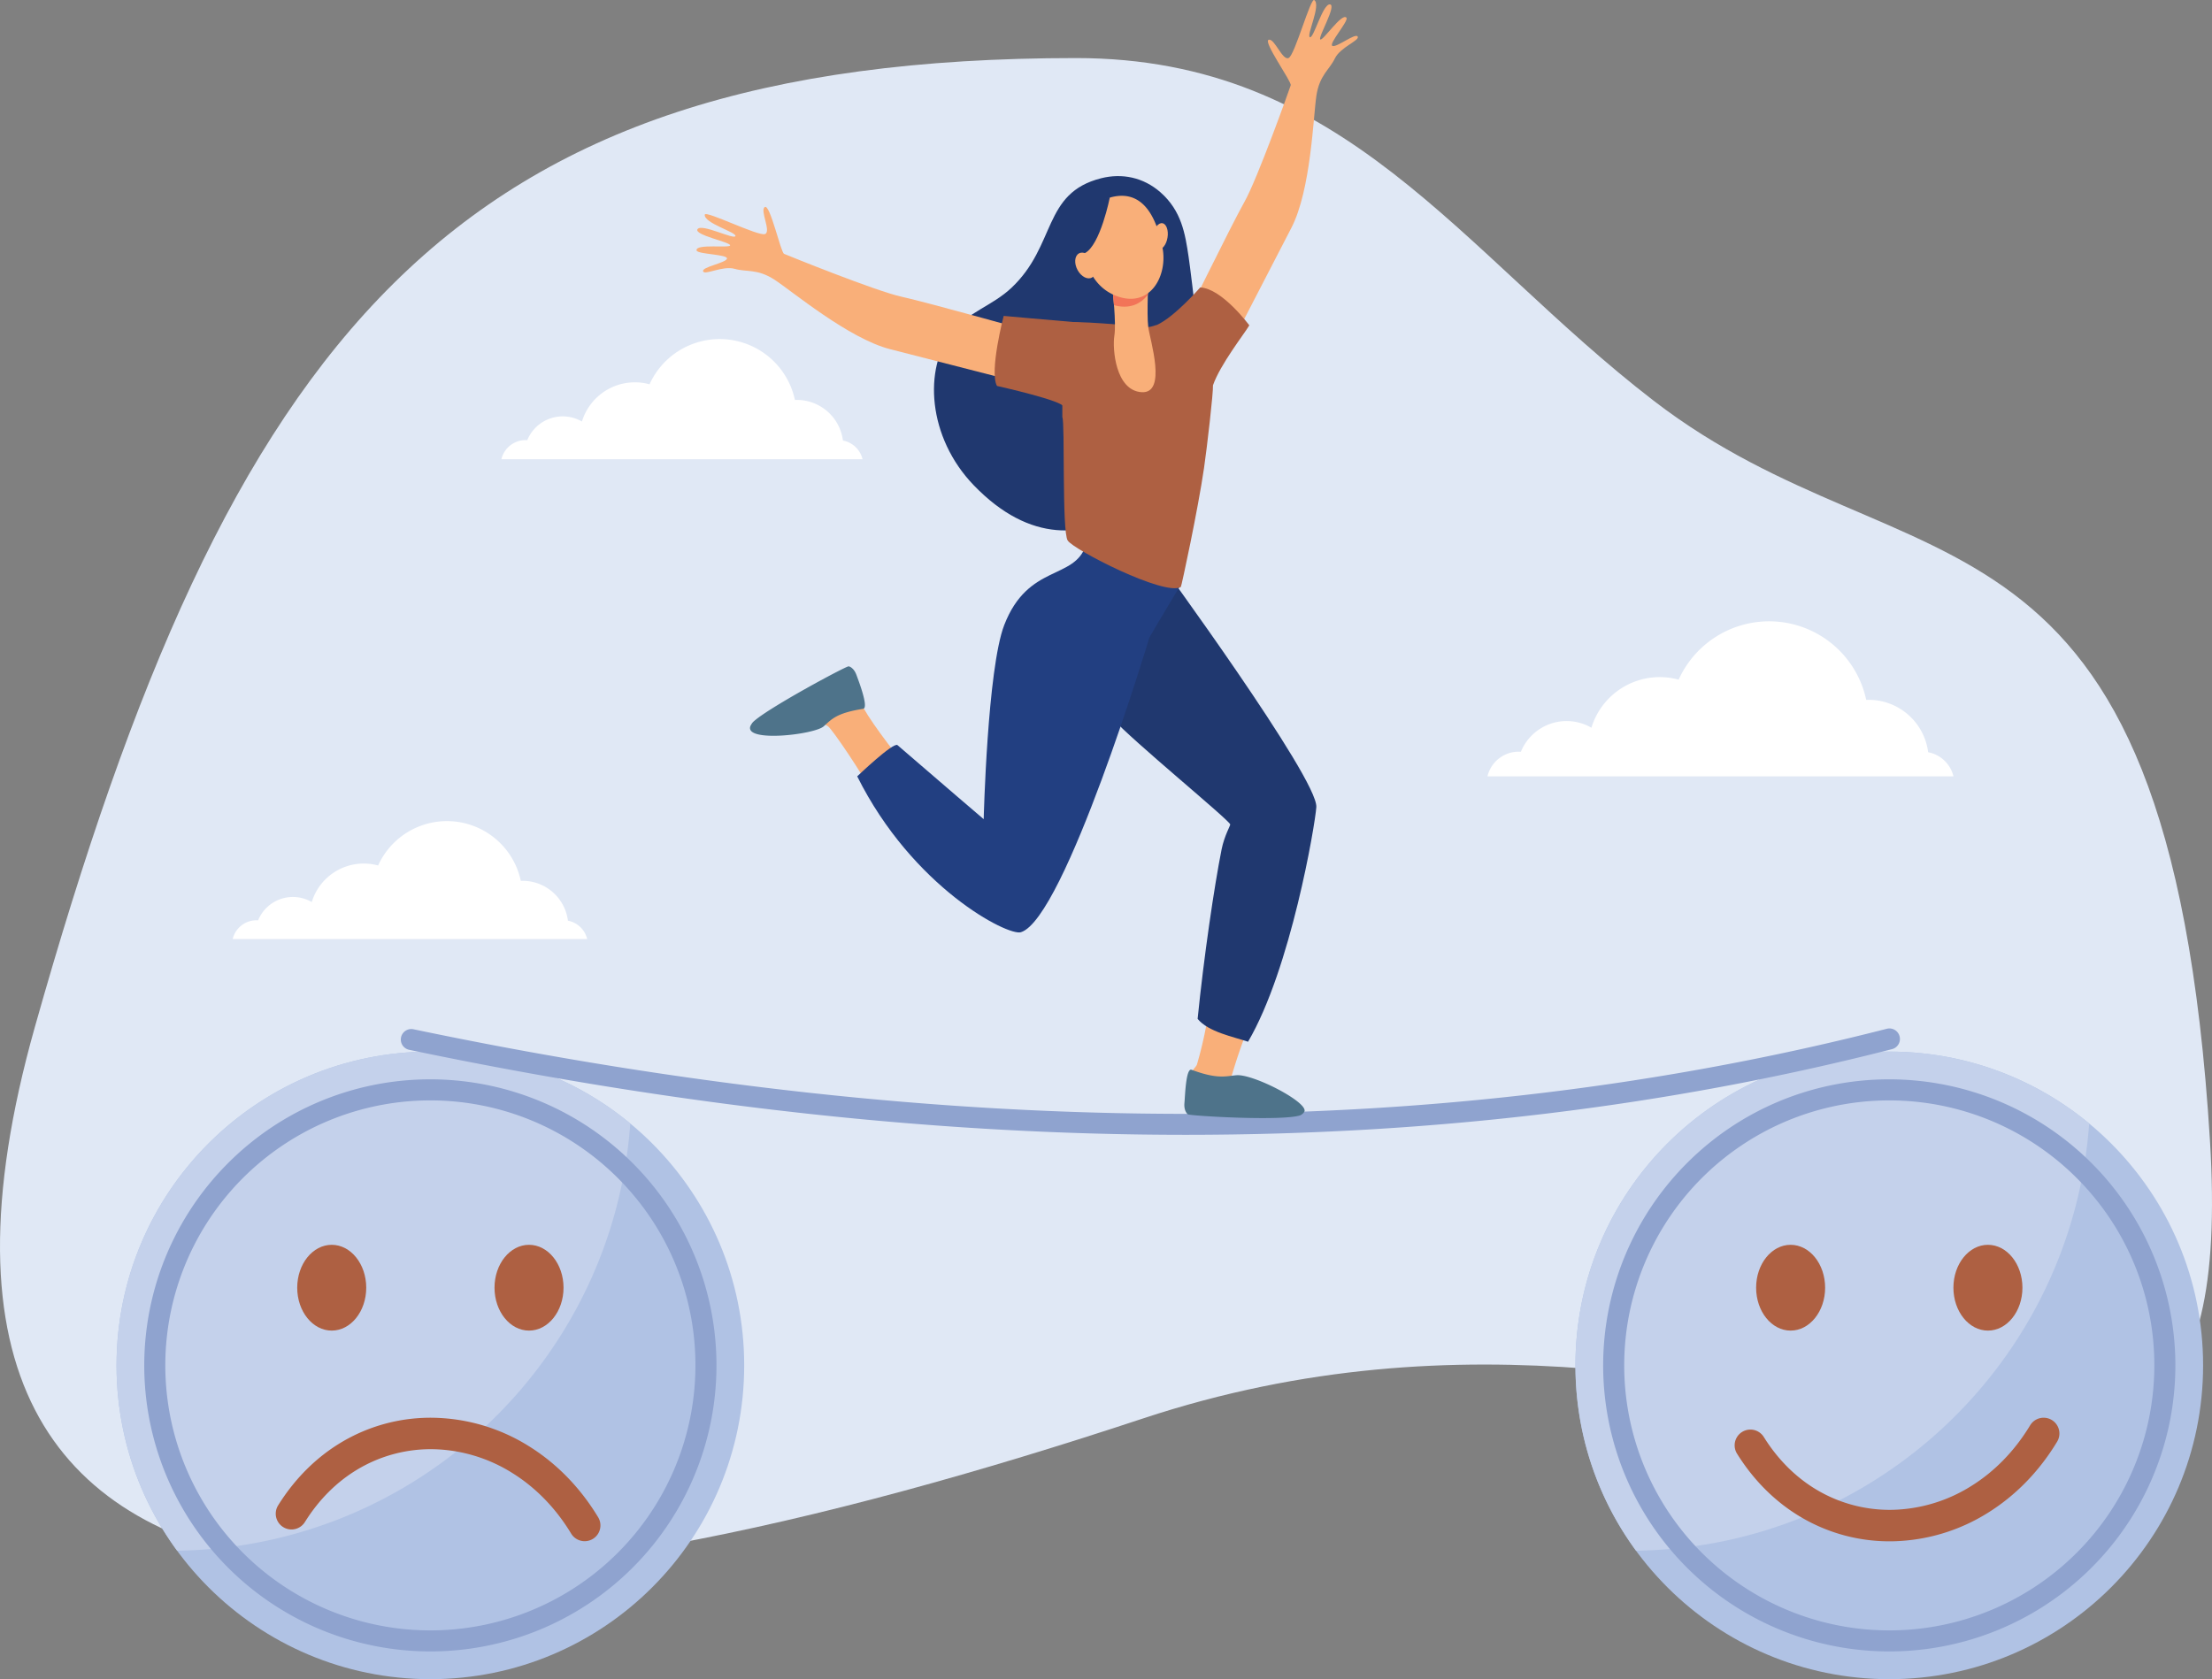 <?xml version="1.0" encoding="UTF-8"?> <svg xmlns="http://www.w3.org/2000/svg" viewBox="0 0 2072.21 1573.387"><rect x="0" y="0" width="2072.21" height="1573.387" fill="#808080" stroke="none"/> <defs> <style> .cls-1 { fill: #e0e8f5; } .cls-1, .cls-10, .cls-11, .cls-2, .cls-3, .cls-4, .cls-5, .cls-6, .cls-7, .cls-8, .cls-9 { fill-rule: evenodd; } .cls-2 { fill: #fff; } .cls-3 { fill: #b0c2e4; } .cls-4 { fill: #c4d1eb; } .cls-5 { fill: #8fa3cf; } .cls-6 { fill: #ae6042; } .cls-7 { fill: #20386f; } .cls-8 { fill: #f9af79; } .cls-9 { fill: #4e738a; } .cls-10 { fill: #223f81; } .cls-11 { fill: #f27458; } </style> </defs> <g id="Слой_2" data-name="Слой 2"> <g id="Layer_1" data-name="Layer 1"> <g> <path class="cls-1" d="M1008.034,54.405c252.484,0,358.86,180.654,541.137,321.086,241.252,185.864,482.479,64.871,521.111,692.872,34.374,558.938-394.614,60.507-999.478,260.728C465.95,1529.311-150.09,1609.938,32.704,962.138,215.506,314.339,421.379,54.405,1008.034,54.405Z"></path> <path class="cls-2" d="M808.037,430.305h-338.333a23.314,23.314,0,0,1,22.68-17.929c.526,0,1.06.024,1.586.064a35.852,35.852,0,0,1,51.195-17.459,51.861,51.861,0,0,1,63.336-34.905,72.097,72.097,0,0,1,136.19,14.684c.59-.02,1.164-.04,1.754-.04a43.583,43.583,0,0,1,43.224,38.058A23.324,23.324,0,0,1,808.037,430.305Z"></path> <path class="cls-2" d="M1830.011,727.455h-436.554a30.088,30.088,0,0,1,29.265-23.13c.678,0,1.371.028,2.049.076a46.277,46.277,0,0,1,66.062-22.52,66.919,66.919,0,0,1,81.719-45.041,93.025,93.025,0,0,1,175.724,18.949c.757-.024,1.507-.052,2.256-.052a56.226,56.226,0,0,1,55.772,49.106A30.114,30.114,0,0,1,1830.011,727.455Z"></path> <path class="cls-2" d="M550.076,879.893H217.986a22.887,22.887,0,0,1,22.265-17.602c.518,0,1.037.024,1.555.064a35.193,35.193,0,0,1,50.254-17.132,50.888,50.888,0,0,1,62.165-34.263,70.767,70.767,0,0,1,133.68,14.421c.574-.024,1.14-.048,1.714-.048a42.773,42.773,0,0,1,42.426,37.356A22.91,22.91,0,0,1,550.076,879.893Z"></path> <path class="cls-3" d="M2063.872,1279.362c0,162.387-131.631,294.025-293.976,294.025-162.379,0-294.01-131.639-294.01-294.025,0-162.362,131.631-293.993,294.01-293.993C1932.242,985.368,2063.872,1116.999,2063.872,1279.362Z"></path> <path class="cls-4" d="M1532.646,1453.004c225.156-3.108,408.557-178.474,424.5-400.282a292.754,292.754,0,0,0-187.25-67.353c-162.379,0-294.01,131.631-294.01,293.993A292.886,292.886,0,0,0,1532.646,1453.004Z"></path> <path class="cls-5" d="M1769.879,1011.34a268.026,268.026,0,1,1-189.53,78.507,267.206,267.206,0,0,1,189.53-78.507Zm175.58,92.458a248.307,248.307,0,1,0,72.728,175.579A247.515,247.515,0,0,0,1945.459,1103.798Z"></path> <path class="cls-6" d="M1677.462,1166.385c17.856,0,32.325,17.992,32.325,40.193,0,22.194-14.469,40.187-32.325,40.187-17.842,0-32.318-17.992-32.318-40.187,0-22.201,14.477-40.193,32.318-40.193Zm184.835,0c17.849,0,32.325,17.992,32.325,40.193,0,22.194-14.476,40.187-32.325,40.187s-32.326-17.992-32.326-40.187C1829.971,1184.377,1844.449,1166.385,1862.297,1166.385Z"></path> <path class="cls-6" d="M1627.255,1362.085a14.771,14.771,0,1,1,25.088-15.601c13.376,21.444,30.157,37.747,48.811,49.011a133.595,133.595,0,0,0,72.258,19.196,144.943,144.943,0,0,0,73.372-22.361c21.142-13.177,40.179-32.166,55.038-56.768a14.78,14.78,0,0,1,25.318,15.259c-17.347,28.746-39.756,51.02-64.747,66.597a174.6,174.6,0,0,1-88.399,26.753,162.815,162.815,0,0,1-88.098-23.365C1663.384,1407.222,1643.215,1387.683,1627.255,1362.085Z"></path> <path class="cls-3" d="M697.165,1279.362c0,162.387-131.631,294.025-293.978,294.025-162.378,0-294.009-131.639-294.009-294.025,0-162.362,131.631-293.993,294.009-293.993C565.534,985.368,697.165,1116.999,697.165,1279.362Z"></path> <path class="cls-4" d="M165.946,1453.004c225.148-3.108,408.557-178.474,424.492-400.282a292.756,292.756,0,0,0-187.251-67.353c-162.378,0-294.009,131.631-294.009,293.993A292.84,292.84,0,0,0,165.946,1453.004Z"></path> <path class="cls-5" d="M403.171,1011.34a268.025,268.025,0,1,1-189.53,78.507,267.24,267.24,0,0,1,189.53-78.507Zm175.58,92.458a248.308,248.308,0,1,0,72.727,175.579A247.499,247.499,0,0,0,578.751,1103.798Z"></path> <path class="cls-6" d="M310.762,1166.385c17.849,0,32.326,17.992,32.326,40.193,0,22.194-14.477,40.187-32.326,40.187-17.849,0-32.326-17.992-32.326-40.187,0-22.201,14.477-40.193,32.326-40.193Zm184.827,0c17.857,0,32.326,17.992,32.326,40.193,0,22.194-14.469,40.187-32.326,40.187-17.849,0-32.326-17.992-32.326-40.187C463.263,1184.377,477.74,1166.385,495.589,1166.385Z"></path> <path class="cls-6" d="M260.547,1410.531a14.773,14.773,0,0,0,25.087,15.608c13.377-21.452,30.158-37.755,48.812-49.011a133.573,133.573,0,0,1,72.265-19.204,145.025,145.025,0,0,1,73.365,22.361c21.149,13.185,40.187,32.166,55.038,56.775a14.783,14.783,0,0,0,25.318-15.267c-17.347-28.738-39.748-51.012-64.747-66.589a174.601,174.601,0,0,0-88.4-26.753,162.745,162.745,0,0,0-88.097,23.357C296.676,1365.394,276.507,1384.933,260.547,1410.531Z"></path> <path class="cls-5" d="M383.393,983.686a9.836,9.836,0,1,1,4.002-19.26q379.359,79.376,724.417,79.248,344.742-.119,655.66-79.694a9.858,9.858,0,1,1,4.854,19.108q-313.006,80.105-660.515,80.236Q764.607,1063.456,383.393,983.686Z"></path> <path class="cls-7" d="M1113.486,240.615c-3.212-21.5-6.553-43.04-26.387-60.459-16.039-14.054-36.017-18.056-55.491-13.153-55.166,13.895-41.812,62.786-84.031,102.645-18.048,16.988-40.991,22.847-55.755,41.581-26.713,33.749-22.999,98.508,20.472,143.529,106.456,110.311,205.817-26.47,212.928-58.912C1130.514,371.736,1115.559,254.458,1113.486,240.615Z"></path> <path class="cls-8" d="M1133.208,940.925a378.732,378.732,0,0,1-11.989,56.8c-.526,1.427-5.604,6.848-6.154,8.267,4.512,34.215.988,18.846,21.357,32.246-5.094-17.067,9.909-1.842,10.945-5.764a513.275,513.275,0,0,1,22.465-70.822C1153.369,960.671,1147.032,950.635,1133.208,940.925Z"></path> <path class="cls-7" d="M1084.676,524.584l-107.444,74.341s47.241,54.145,64.971,74.29c17.713,20.137,108.942,94.745,110.274,99.249.295.869-5.541,10.722-8.076,23.422-6.856,34.295-16.7,101.258-22.456,158.807,10.021,12.245,33.426,16.741,47.241,21.404,40.05-68.255,62.842-203.417,63.958-219.832C1234.866,729.632,1084.676,524.584,1084.676,524.584Z"></path> <path class="cls-8" d="M775.863,680.68c3.771,2.762,32.015,43.977,43.734,66.649,11.128-10.021,17.187-20.814,30.118-28.392-13.066-14.584-39.612-50.498-42.657-59.585-7.199-21.464-12.484-23.912-12.484-23.912s-67.641,36.352-71.403,44.208C719.422,687.417,760.668,669.165,775.863,680.68Z"></path> <path class="cls-9" d="M808.579,664.167c5.517-.837-4.113-25.952-6.25-31.704-2.352-6.517-6.361-7.98-7.342-8.092-2.615-.183-77.814,40.27-89.731,52.371a16.711,16.711,0,0,0-2.335,3.743c-5.333,15.45,60.259,7.82,68.765.048C779.243,673.737,783.731,668.097,808.579,664.167Z"></path> <path class="cls-10" d="M1104.941,549.93l-86.678-43.526c.335.247-.789,3.795-.869,4.05-10.611,33.426-54.36,17.422-76.665,75.322-15.72,40.82-19.204,181.79-19.204,181.79s-39.405-33.629-80.747-69.375c-3.795-3.213-37.739,29.241-37.739,29.241,52.064,104.359,141.317,149.863,153.354,146.052,41.031-12.715,120.446-276.121,120.359-276.141C1085.632,581.909,1104.941,549.93,1104.941,549.93Z"></path> <path class="cls-8" d="M977.048,313.609s-107.986-30.221-132.117-35.495c-24.139-5.189-107.221-38.878-110.394-40.258-3.189-1.475-13.122-46.894-18.041-43.869-4.918,3.029,6.258,22.982.183,25.318-6.106,2.423-55.891-22.473-56.449-18.184-1.044,7.972,29.871,16.454,28.723,20.085-1.164,3.623-31.417-11.914-35.459-6.549-4.034,5.46,30.045,11.99,30.492,15.143.502,3.073-32.932-1.79-31.417,4.911.829,3.591,29.846,3.583,28.443,7.697-1.411,4.113-23.684,7.685-22.361,11.826,1.355,4.061,18.319-5.557,29.616-2.316,11.256,3.236,21.173-.374,37.483,10.291,16.327,10.674,69.427,55.157,108.194,64.995,38.751,9.925,124.385,31.915,124.385,31.915Z"></path> <path class="cls-8" d="M1104.279,311.389s49.361-100.78,61.495-122.192c12.188-21.492,42.322-105.926,43.374-109.302,1.068-3.292-26.188-40.971-20.662-42.613,5.532-1.642,12.93,19.957,18.773,17.028,5.844-2.926,20.416-56.672,23.963-54.228,6.641,4.528-7.613,33.239-4.121,34.773,3.508,1.539,12.014-31.333,18.758-30.747,6.712.586-11.089,30.356-9.065,32.756,2.01,2.487,20.648-25.765,24.594-20.177,2.152,3.053-17.195,24.681-13.162,26.327,4.034,1.738,21.517-12.448,23.661-8.765,2.152,3.683-16.343,9.925-21.405,20.567-5.046,10.562-14.356,15.557-17.274,34.833-2.918,19.28-5.046,88.468-23.493,123.959-18.447,35.578-58.976,114.077-58.976,114.077Z"></path> <path class="cls-6" d="M1127.947,438.468c2.799-19.212,8.77-70.961,8.371-77.43,6.903-19.71,29.225-48.006,34.039-56.185,0,0-25.445-34.518-45.981-35.535,0,0-23.644,27.3-40.401,35.072-.223-.136-5.914,2.192-8.298,1.965-15.617-1.076-70.049-6.425-80.452-3.91l-.016,88.432c2.591,5.305-.495,106.775,4.99,115.56,5.484,8.697,90.807,52.391,106.001,43.574C1106.79,549.683,1122.319,477.243,1127.947,438.468Z"></path> <path class="cls-6" d="M1022.958,305.681c-2.352-1.479-8.036-3.197-16.39-3.851-24.712-2.069-66.317-5.835-66.317-5.835s-13.648,52.316-6.274,65.632c0,0,64.436,14.349,62.228,19.83Z"></path> <path class="cls-8" d="M1042.21,271.617s3.643,30.891,1.73,42.913c-1.937,12.014.948,51.203,25.366,52.941,24.395,1.73,7.893-49.102,6.37-61.116-1.547-11.926.311-48.513.311-48.513Z"></path> <path class="cls-11" d="M1075.317,276.146c.255-10.025.67-18.304.67-18.304l-33.776,13.775s.741,6.274,1.395,14.326C1057.731,289.953,1068.486,285.074,1075.317,276.146Z"></path> <path class="cls-8" d="M1035.777,186.439a42.409,42.409,0,0,0-18.75,22.11c-5.644,15.473-3.077,56.759,28.858,68.777,31.935,12.021,48.197-19.419,43.136-45.212C1083.991,206.332,1071.475,173.329,1035.777,186.439Z"></path> <path class="cls-8" d="M1093.732,222.567c-1.052,6.708-4.998,11.739-8.761,11.049-3.778-.606-5.931-6.629-4.871-13.337,1.101-6.788,5.03-11.73,8.809-11.129C1092.663,209.752,1094.848,215.783,1093.732,222.567Z"></path> <path class="cls-9" d="M1116.308,1002.388c-5.429-2.072-6.138,25.111-6.728,31.146-.646,6.832,2.407,10.084,3.22,10.594,2.232,1.467,88.041,6.537,105.221.957a8.579,8.579,0,0,0,4.025-3.683c3.014-8.849-47.983-35.156-63.647-33.912C1148.324,1008.359,1140.622,1011.445,1116.308,1002.388Z"></path> <path class="cls-7" d="M1039.763,184.653s-8.929,45.292-23.597,52.594c-14.668,7.306-10.076,27.87-10.076,27.87s-9.71-47.807,2.439-62.2C1020.686,188.615,1039.763,184.653,1039.763,184.653Z"></path> <path class="cls-8" d="M1024.114,244.294c3.42,6.198,2.965,13.209-1.068,15.7-4.01,2.408-10.077-.649-13.497-6.848-3.443-6.202-2.965-13.209,1.053-15.613C1014.612,235.127,1020.67,238.092,1024.114,244.294Z"></path> </g> </g> </g> </svg> 